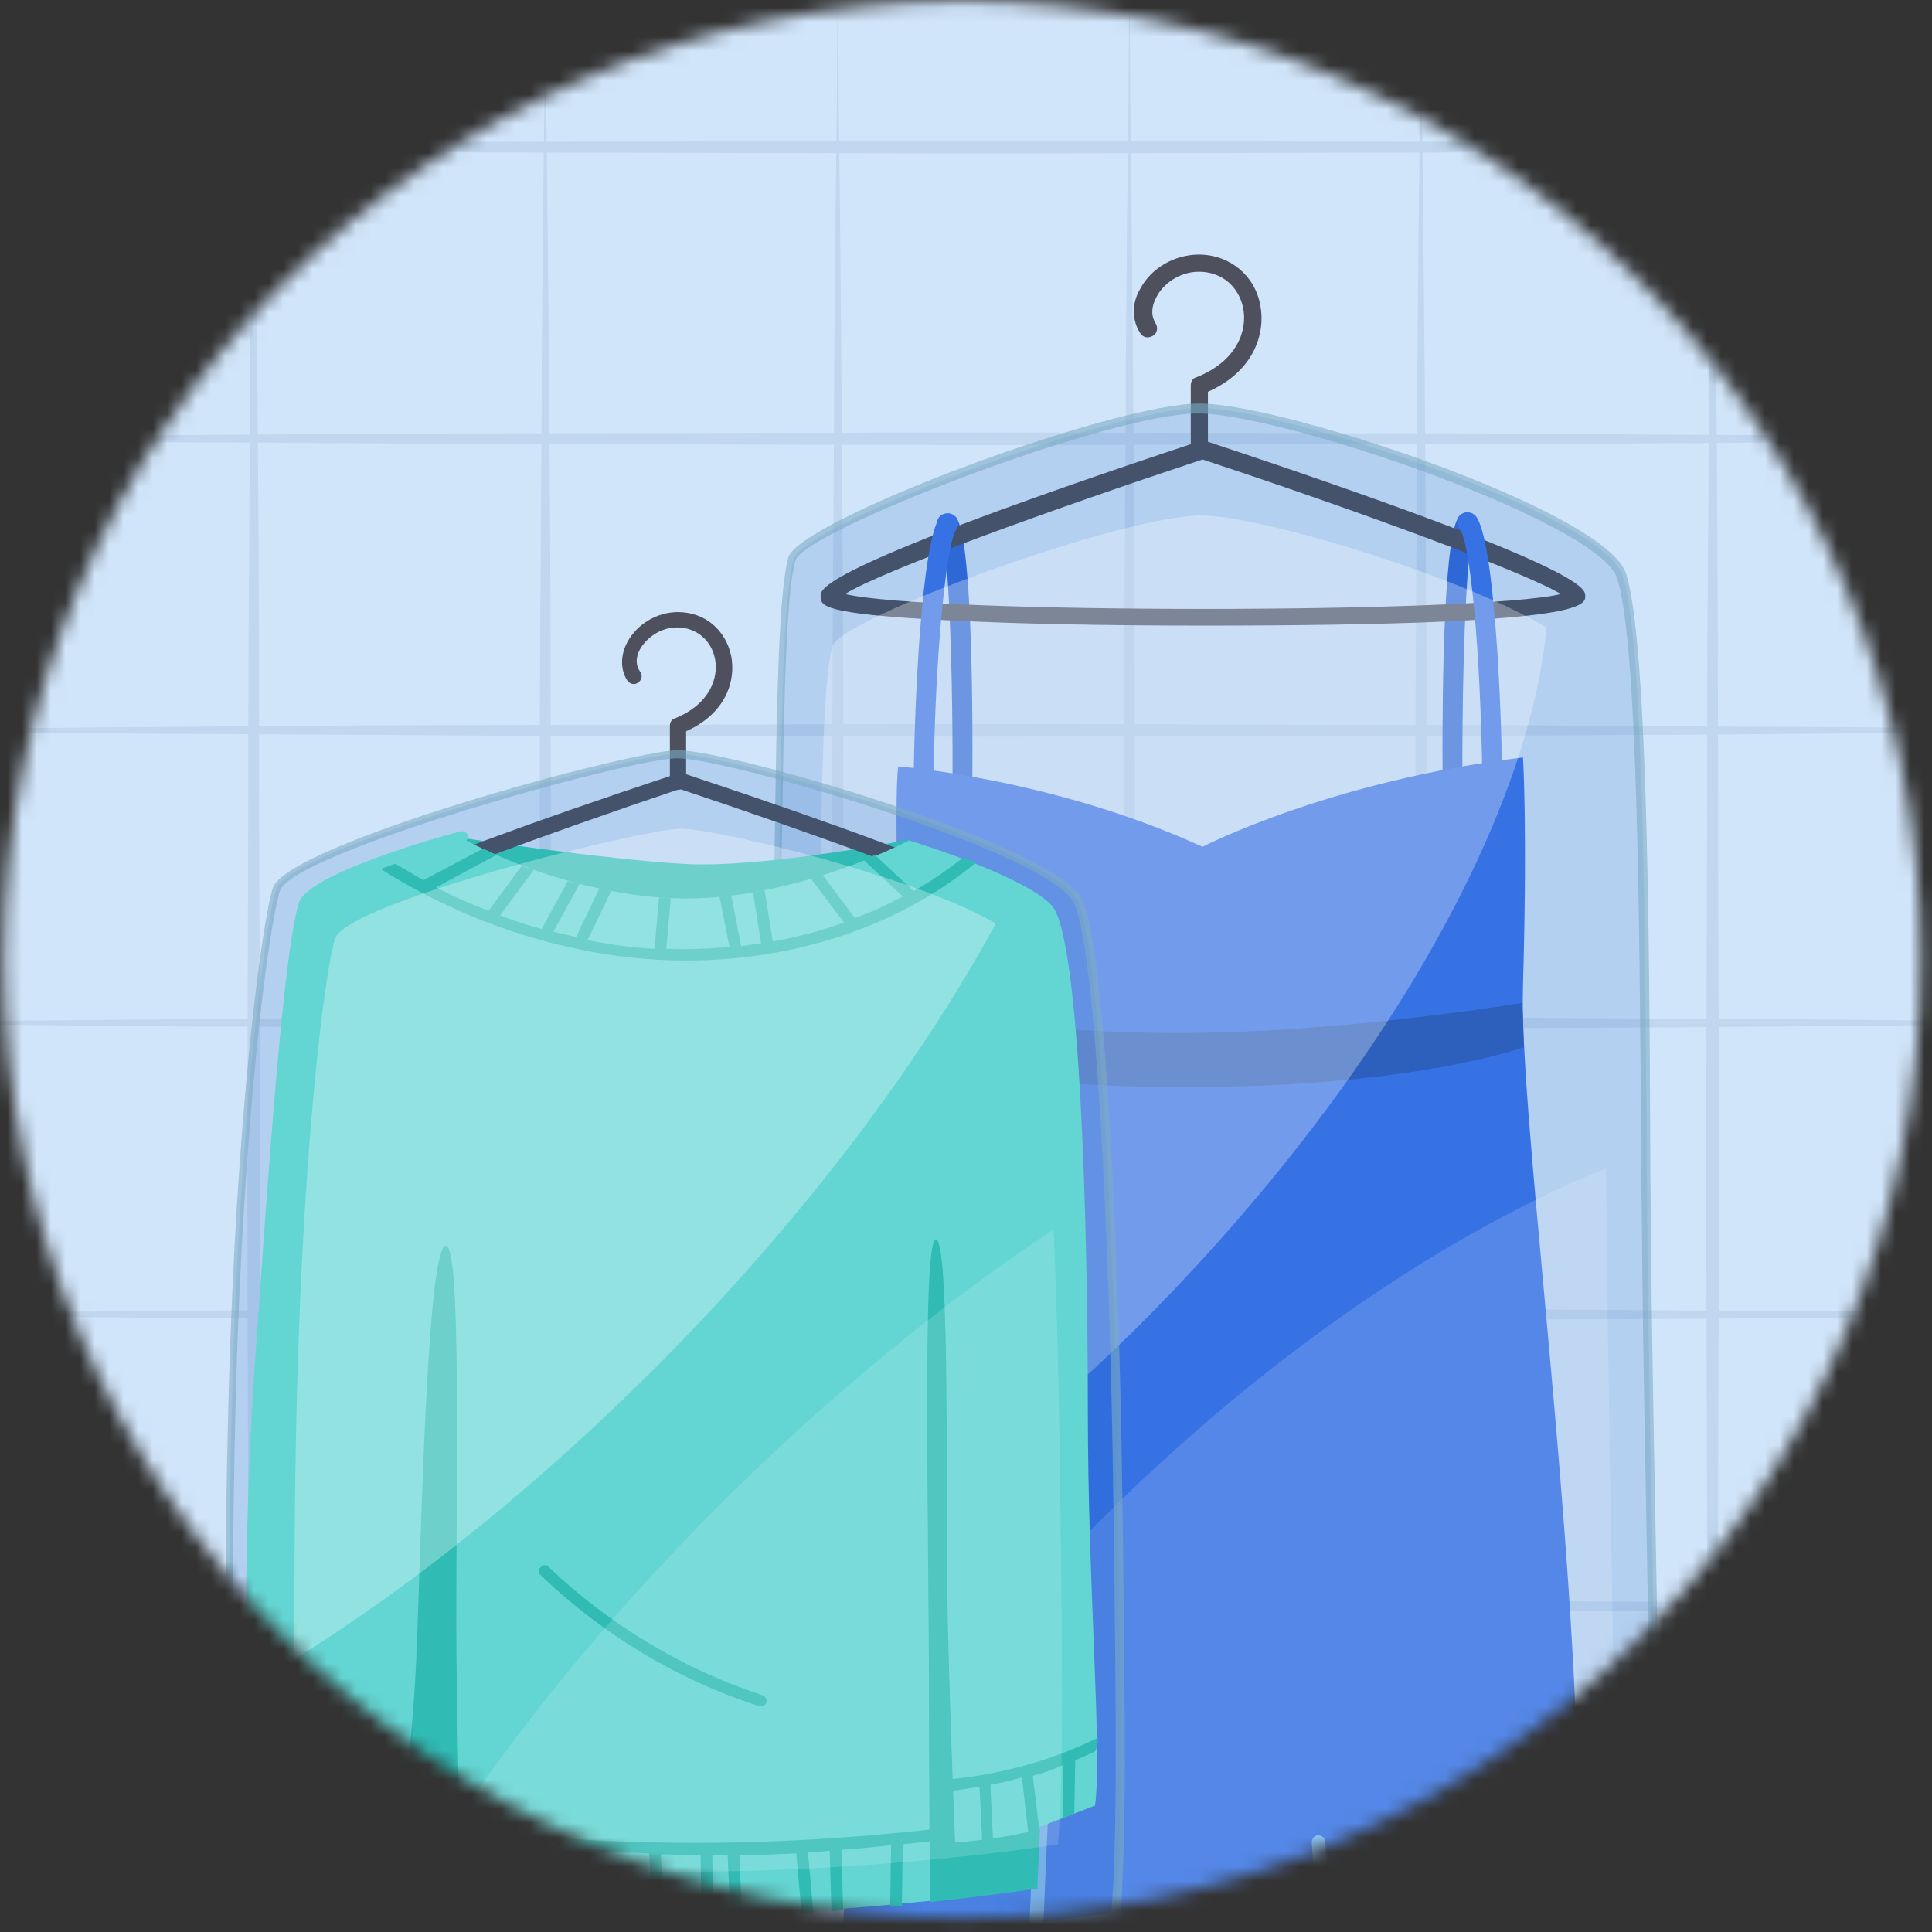 <svg width="133" height="133" viewBox="0 0 133 133" fill="none" xmlns="http://www.w3.org/2000/svg">
<rect x="0" y="0" width="133" height="133" fill="#333333" stroke="none"/>
<mask id="mask0_5793_143" style="mask-type:luminance" maskUnits="userSpaceOnUse" x="0" y="0" width="133" height="133">
<path d="M66.25 132.062C102.701 132.062 132.25 102.513 132.25 66.062C132.25 29.612 102.701 0.062 66.25 0.062C29.799 0.062 0.25 29.612 0.25 66.062C0.25 102.513 29.799 132.062 66.25 132.062Z" fill="white"/>
</mask>
<g mask="url(#mask0_5793_143)">
<path d="M148.967 -5.22H-11.744V159.158H148.967V-5.22Z" fill="#D1E5FA"/>
<path d="M17.465 0.062C17.465 0.062 17.527 2.548 17.527 6.961C17.589 11.373 17.651 17.65 17.713 25.17C17.776 32.69 17.838 41.514 17.838 50.899C17.838 60.283 17.9 70.351 17.9 80.418C17.9 90.486 17.838 100.492 17.838 109.938C17.838 119.322 17.713 128.147 17.713 135.667C17.651 143.187 17.589 149.464 17.527 153.876C17.465 158.288 17.465 160.774 17.465 160.774C17.465 160.774 17.403 158.288 17.403 153.876C17.34 149.464 17.278 143.187 17.216 135.667C17.154 128.147 17.092 119.322 17.092 109.938C17.092 100.554 17.03 90.486 17.03 80.418C17.03 70.351 17.092 60.345 17.092 50.899C17.092 41.514 17.216 32.69 17.216 25.17C17.278 17.65 17.34 11.373 17.403 6.961C17.465 2.611 17.465 0.062 17.465 0.062Z" fill="#C0D7EF"/>
<path d="M37.538 0.062C37.538 0.062 37.6 2.548 37.6 6.961C37.663 11.373 37.725 17.65 37.787 25.17C37.849 32.69 37.911 41.514 37.911 50.899C37.911 60.283 37.973 70.351 37.973 80.418C37.973 90.486 37.911 100.492 37.911 109.938C37.911 119.322 37.787 128.147 37.787 135.667C37.725 143.187 37.663 149.464 37.6 153.876C37.538 158.288 37.538 160.774 37.538 160.774C37.538 160.774 37.476 158.288 37.476 153.876C37.414 149.464 37.352 143.187 37.29 135.667C37.228 128.147 37.165 119.322 37.165 109.938C37.165 100.554 37.103 90.486 37.103 80.418C37.103 70.351 37.165 60.345 37.165 50.899C37.165 41.514 37.29 32.69 37.29 25.17C37.352 17.65 37.414 11.373 37.476 6.961C37.538 2.611 37.538 0.062 37.538 0.062Z" fill="#C0D7EF"/>
<path d="M57.674 0.062C57.674 0.062 57.736 2.548 57.736 6.961C57.798 11.373 57.86 17.65 57.922 25.17C57.984 32.69 58.047 41.514 58.047 50.899C58.047 60.283 58.109 70.351 58.109 80.418C58.109 90.486 58.047 100.492 58.047 109.938C58.047 119.322 57.922 128.147 57.922 135.667C57.86 143.187 57.798 149.464 57.736 153.876C57.674 158.288 57.674 160.774 57.674 160.774C57.674 160.774 57.612 158.288 57.612 153.876C57.55 149.464 57.487 143.187 57.425 135.667C57.363 128.147 57.301 119.322 57.301 109.938C57.301 100.554 57.239 90.486 57.239 80.418C57.239 70.351 57.301 60.345 57.301 50.899C57.301 41.514 57.425 32.69 57.425 25.17C57.487 17.65 57.55 11.373 57.612 6.961C57.612 2.611 57.674 0.062 57.674 0.062Z" fill="#C0D7EF"/>
<path d="M77.747 0.062C77.747 0.062 77.809 2.548 77.809 6.961C77.872 11.373 77.934 17.65 77.996 25.17C78.058 32.69 78.12 41.514 78.12 50.899C78.12 60.283 78.182 70.351 78.182 80.418C78.182 90.486 78.12 100.492 78.12 109.938C78.12 119.322 77.996 128.147 77.996 135.667C77.934 143.187 77.872 149.464 77.809 153.876C77.747 158.288 77.747 160.774 77.747 160.774C77.747 160.774 77.685 158.288 77.685 153.876C77.623 149.464 77.561 143.187 77.499 135.667C77.436 128.147 77.374 119.322 77.374 109.938C77.374 100.554 77.312 90.486 77.312 80.418C77.312 70.351 77.374 60.345 77.374 50.899C77.374 41.514 77.499 32.69 77.499 25.17C77.561 17.65 77.623 11.373 77.685 6.961C77.685 2.611 77.747 0.062 77.747 0.062Z" fill="#C0D7EF"/>
<path d="M97.821 0.062C97.821 0.062 97.883 2.548 97.883 6.961C97.945 11.373 98.007 17.65 98.069 25.17C98.132 32.69 98.194 41.514 98.194 50.899C98.194 60.283 98.256 70.351 98.256 80.418C98.256 90.486 98.194 100.492 98.194 109.938C98.194 119.322 98.069 128.147 98.069 135.667C98.007 143.187 97.945 149.464 97.883 153.876C97.821 158.288 97.821 160.774 97.821 160.774C97.821 160.774 97.759 158.288 97.759 153.876C97.697 149.464 97.634 143.187 97.572 135.667C97.51 128.147 97.448 119.322 97.448 109.938C97.448 100.554 97.386 90.486 97.386 80.418C97.386 70.351 97.448 60.345 97.448 50.899C97.448 41.514 97.572 32.69 97.572 25.17C97.634 17.65 97.697 11.373 97.759 6.961C97.821 2.611 97.821 0.062 97.821 0.062Z" fill="#C0D7EF"/>
<path d="M117.894 0.062C117.894 0.062 117.956 2.548 117.956 6.961C118.018 11.373 118.08 17.65 118.143 25.17C118.205 32.69 118.267 41.514 118.267 50.899C118.267 60.283 118.329 70.351 118.329 80.418C118.329 90.486 118.267 100.492 118.267 109.938C118.267 119.322 118.143 128.147 118.143 135.667C118.08 143.187 118.018 149.464 117.956 153.876C117.894 158.288 117.894 160.774 117.894 160.774C117.894 160.774 117.832 158.288 117.832 153.876C117.77 149.464 117.708 143.187 117.645 135.667C117.583 128.147 117.521 119.322 117.521 109.938C117.521 100.554 117.459 90.486 117.459 80.418C117.459 70.351 117.521 60.345 117.521 50.899C117.521 41.514 117.645 32.69 117.645 25.17C117.708 17.65 117.77 11.373 117.832 6.961C117.894 2.611 117.894 0.062 117.894 0.062Z" fill="#C0D7EF"/>
<path d="M148.035 10.13C148.035 10.13 145.549 10.193 141.137 10.193C136.725 10.255 130.448 10.317 122.928 10.379C115.408 10.441 106.583 10.503 97.199 10.503C87.815 10.503 77.747 10.565 67.679 10.565C57.612 10.565 47.606 10.503 38.16 10.503C28.776 10.503 19.951 10.379 12.431 10.379C4.911 10.317 -1.366 10.255 -5.778 10.193C-10.191 10.13 -12.677 10.13 -12.677 10.13C-12.677 10.13 -10.191 10.068 -5.778 10.068C-1.366 10.006 4.911 9.944 12.431 9.882C19.951 9.82 28.776 9.757 38.16 9.757C47.544 9.757 57.612 9.695 67.679 9.695C77.747 9.695 87.753 9.757 97.199 9.757C106.583 9.757 115.408 9.882 122.928 9.882C130.448 9.944 136.725 10.006 141.137 10.068C145.549 10.068 148.035 10.13 148.035 10.13Z" fill="#C0D7EF"/>
<path d="M148.035 30.204C148.035 30.204 145.549 30.266 141.137 30.266C136.725 30.328 130.448 30.39 122.928 30.452C115.408 30.514 106.583 30.576 97.199 30.576C87.815 30.576 77.747 30.639 67.679 30.639C57.612 30.639 47.606 30.576 38.16 30.576C28.776 30.576 19.951 30.452 12.431 30.452C4.911 30.39 -1.366 30.328 -5.778 30.266C-10.191 30.204 -12.677 30.204 -12.677 30.204C-12.677 30.204 -10.191 30.141 -5.778 30.141C-1.366 30.079 4.911 30.017 12.431 29.955C19.951 29.893 28.776 29.831 38.16 29.831C47.544 29.831 57.612 29.769 67.679 29.769C77.747 29.769 87.753 29.831 97.199 29.831C106.583 29.831 115.408 29.955 122.928 29.955C130.448 30.017 136.725 30.079 141.137 30.141C145.549 30.204 148.035 30.204 148.035 30.204Z" fill="#C0D7EF"/>
<path d="M148.035 50.277C148.035 50.277 145.549 50.34 141.137 50.34C136.725 50.402 130.448 50.464 122.928 50.526C115.408 50.588 106.583 50.65 97.199 50.65C87.815 50.65 77.747 50.712 67.679 50.712C57.612 50.712 47.606 50.65 38.16 50.65C28.776 50.65 19.951 50.526 12.431 50.526C4.911 50.464 -1.366 50.402 -5.778 50.34C-10.191 50.277 -12.677 50.277 -12.677 50.277C-12.677 50.277 -10.191 50.215 -5.778 50.215C-1.366 50.153 4.911 50.091 12.431 50.029C19.951 49.967 28.776 49.904 38.16 49.904C47.544 49.904 57.612 49.842 67.679 49.842C77.747 49.842 87.753 49.904 97.199 49.904C106.583 49.904 115.408 50.029 122.928 50.029C130.448 50.091 136.725 50.153 141.137 50.215C145.549 50.277 148.035 50.277 148.035 50.277Z" fill="#C0D7EF"/>
<path d="M148.035 70.413C148.035 70.413 145.549 70.475 141.137 70.475C136.725 70.537 130.448 70.599 122.928 70.661C115.408 70.723 106.583 70.785 97.199 70.785C87.815 70.785 77.747 70.848 67.679 70.848C57.612 70.848 47.606 70.785 38.16 70.785C28.776 70.785 19.951 70.661 12.431 70.661C4.911 70.599 -1.366 70.537 -5.778 70.475C-10.191 70.413 -12.677 70.413 -12.677 70.413C-12.677 70.413 -10.191 70.35 -5.778 70.35C-1.366 70.288 4.911 70.226 12.431 70.164C19.951 70.102 28.776 70.04 38.16 70.04C47.544 70.04 57.612 69.978 67.679 69.978C77.747 69.978 87.753 70.04 97.199 70.04C106.583 70.04 115.408 70.164 122.928 70.164C130.448 70.226 136.725 70.288 141.137 70.35C145.549 70.35 148.035 70.413 148.035 70.413Z" fill="#C0D7EF"/>
<path d="M148.035 90.486C148.035 90.486 145.549 90.548 141.137 90.548C136.725 90.61 130.448 90.672 122.928 90.734C115.408 90.796 106.583 90.859 97.199 90.859C87.815 90.859 77.747 90.921 67.679 90.921C57.612 90.921 47.606 90.859 38.16 90.859C28.776 90.859 19.951 90.734 12.431 90.734C4.911 90.672 -1.366 90.61 -5.778 90.548C-10.191 90.486 -12.677 90.486 -12.677 90.486C-12.677 90.486 -10.191 90.424 -5.778 90.424C-1.366 90.362 4.911 90.299 12.431 90.237C19.951 90.175 28.776 90.113 38.16 90.113C47.544 90.113 57.612 90.051 67.679 90.051C77.747 90.051 87.753 90.113 97.199 90.113C106.583 90.113 115.408 90.237 122.928 90.237C130.448 90.299 136.725 90.362 141.137 90.424C145.549 90.424 148.035 90.486 148.035 90.486Z" fill="#C0D7EF"/>
<path d="M148.035 110.56C148.035 110.56 145.549 110.622 141.137 110.622C136.725 110.684 130.448 110.746 122.928 110.808C115.408 110.87 106.583 110.932 97.199 110.932C87.753 110.932 77.747 110.995 67.679 110.995C57.612 110.995 47.606 110.932 38.16 110.932C28.713 110.932 19.951 110.808 12.431 110.808C4.911 110.746 -1.366 110.684 -5.778 110.622C-10.191 110.56 -12.677 110.56 -12.677 110.56C-12.677 110.56 -10.191 110.497 -5.778 110.497C-1.366 110.435 4.911 110.373 12.431 110.311C19.951 110.249 28.776 110.187 38.16 110.187C47.544 110.187 57.612 110.125 67.679 110.125C77.747 110.125 87.753 110.187 97.199 110.187C106.583 110.187 115.408 110.311 122.928 110.311C130.448 110.373 136.725 110.435 141.137 110.497C145.549 110.497 148.035 110.56 148.035 110.56Z" fill="#C0D7EF"/>
<path d="M148.035 130.633C148.035 130.633 145.549 130.695 141.137 130.695C136.725 130.757 130.448 130.819 122.928 130.881C115.408 130.944 106.583 131.006 97.199 131.006C87.815 131.006 77.747 131.068 67.679 131.068C57.612 131.068 47.606 131.006 38.16 131.006C28.713 131.006 19.951 130.881 12.431 130.881C4.911 130.819 -1.366 130.757 -5.778 130.695C-10.191 130.633 -12.677 130.633 -12.677 130.633C-12.677 130.633 -10.191 130.571 -5.778 130.571C-1.366 130.508 4.911 130.446 12.431 130.384C19.951 130.322 28.776 130.26 38.16 130.26C47.544 130.26 57.612 130.198 67.679 130.198C77.747 130.198 87.753 130.26 97.199 130.26C106.583 130.26 115.408 130.384 122.928 130.384C130.448 130.446 136.725 130.508 141.137 130.571C145.549 130.633 148.035 130.633 148.035 130.633Z" fill="#C0D7EF"/>
<path d="M99.996 55.249C99.623 55.249 99.312 54.938 99.312 54.565C99.25 46.424 99.436 36.48 100.493 35.486C100.679 35.3 100.928 35.237 101.114 35.3C101.487 35.362 101.798 35.673 101.736 36.045C101.736 36.232 101.612 36.418 101.425 36.543C100.928 37.91 100.617 46.61 100.679 54.503C100.742 54.938 100.431 55.249 99.996 55.249Z" fill="#336BDA"/>
<path d="M66.25 55.249C65.877 55.249 65.566 54.938 65.566 54.565C65.629 46.672 65.318 37.91 64.821 36.605C64.634 36.48 64.51 36.294 64.51 36.108C64.448 35.735 64.758 35.362 65.131 35.362C65.38 35.362 65.566 35.424 65.753 35.548C66.809 36.48 66.996 46.424 66.934 54.627C66.934 54.938 66.623 55.249 66.25 55.249Z" fill="#336BDA"/>
<path d="M82.595 31.633C82.284 31.633 81.973 31.385 81.973 31.012V26.537C81.973 26.289 82.097 26.04 82.346 25.978C85.205 24.859 85.888 22.684 85.578 21.192C85.267 19.701 84.086 18.707 82.532 18.707C81.165 18.707 80.047 19.577 79.612 20.447C79.239 21.13 79.239 21.752 79.549 22.249C79.736 22.56 79.674 22.933 79.363 23.119C79.052 23.305 78.679 23.243 78.493 22.933C77.934 22.063 77.871 20.944 78.493 19.887C79.239 18.458 80.855 17.526 82.532 17.526C84.645 17.526 86.386 18.955 86.758 21.006C87.131 22.87 86.386 25.543 83.154 26.972V31.074C83.216 31.385 82.968 31.633 82.595 31.633Z" fill="#4E515D"/>
<path d="M82.843 43.068C76.131 43.068 69.792 42.944 65.131 42.695C56.493 42.26 56.493 41.701 56.493 41.017C56.493 40.52 56.493 39.029 82.532 30.39C82.595 30.39 82.657 30.328 82.719 30.328H82.905C82.968 30.328 83.03 30.328 83.092 30.39C109.131 39.029 109.131 40.52 109.131 41.017C109.131 41.701 109.131 43.068 82.843 43.068ZM58.171 40.893C63.826 42.26 101.86 42.26 107.453 40.893C104.843 39.339 93.346 35.113 82.781 31.633C72.278 35.113 60.781 39.277 58.171 40.893Z" fill="#4E515D"/>
<path d="M98.691 159.531C98.691 159.531 104.035 158.102 106.832 156.424C109.131 155.119 104.47 121.249 104.47 121.249L96.329 123.362L98.691 159.531Z" fill="#336BDA"/>
<path d="M63.578 54.441C63.516 54.441 63.516 54.441 63.578 54.441C63.205 54.441 62.894 54.13 62.894 53.757C62.956 48.226 63.453 37.288 64.696 35.61C64.945 35.3 65.38 35.237 65.691 35.486C66.001 35.734 66.064 36.169 65.815 36.48C65.194 37.35 64.386 44.497 64.261 53.819C64.261 54.13 63.95 54.441 63.578 54.441Z" fill="#3D77EA"/>
<path d="M102.73 54.441C102.357 54.441 102.047 54.13 102.047 53.757C101.922 44.435 101.177 37.288 100.493 36.418C100.244 36.108 100.307 35.672 100.617 35.424C100.928 35.175 101.363 35.237 101.612 35.548C102.855 37.226 103.352 48.164 103.414 53.695C103.414 54.13 103.103 54.441 102.73 54.441Z" fill="#3D77EA"/>
<path d="M61.838 52.763C61.838 52.763 72.465 53.571 82.781 58.294C82.781 58.294 91.544 53.757 104.843 52.142C104.843 52.142 105.154 56.989 104.843 67.865C104.595 76.13 107.951 100.803 108.572 120.938C109.194 141.074 109.194 149.65 109.38 156.797C109.38 156.797 107.081 159.718 105.154 159.407C105.154 159.407 104.843 128.147 103.725 128.272C102.606 128.396 102.979 160.215 102.979 160.215C100.244 162.577 91.482 159.904 91.482 159.904C87.939 160.464 79.798 165.311 70.662 159.407C70.662 159.407 61.651 162.079 58.295 157.481C56.306 154.746 58.171 132.062 58.917 116.712C59.849 97.695 61.713 75.882 61.9 69.356C61.9 65.752 61.527 54.876 61.838 52.763Z" fill="#3D77EA"/>
<path d="M83.092 74.825C96.018 74.701 103.041 72.712 104.905 72.091C104.843 70.972 104.843 69.978 104.781 69.045C102.482 69.418 92.165 70.972 82.719 71.096C70.041 71.283 61.775 69.294 61.775 69.294C61.775 70.102 61.713 71.221 61.651 72.526C63.578 73.147 70.29 75.011 83.092 74.825Z" fill="#3260BC"/>
<path d="M91.42 159.966C91.358 159.966 91.358 159.966 91.42 159.966C91.171 159.966 90.922 159.78 90.985 159.469C91.109 149.401 90.985 135.418 90.301 126.842C90.301 126.593 90.487 126.345 90.736 126.345C90.985 126.345 91.233 126.531 91.233 126.78C91.917 135.356 92.041 149.401 91.917 159.469C91.855 159.78 91.668 159.966 91.42 159.966Z" fill="#87C3F4"/>
<path d="M70.6 159.717C70.352 159.717 70.103 159.531 70.165 159.22C70.165 158.972 70.538 134.61 71.471 120.378C71.471 120.13 71.719 119.943 71.968 119.943C72.216 119.943 72.403 120.192 72.403 120.441C71.533 134.672 71.098 158.972 71.098 159.22C71.035 159.469 70.849 159.717 70.6 159.717Z" fill="#87C3F4"/>
<path opacity="0.15" d="M82.719 28.091C88.561 28.153 110.374 35.486 111.679 39.588C113.357 44.622 113.233 68.486 113.42 86.882C113.606 105.277 114.849 151.887 114.352 162.204C114.352 162.204 80.73 171.153 52.205 160.836C52.205 160.836 52.764 119.012 53.261 86.944C53.758 54.814 53.634 42.385 54.629 38.531C55.126 36.17 76.753 28.029 82.719 28.091Z" fill="#1257BE"/>
<path opacity="0.6" d="M83.651 166.057C73.708 166.057 62.521 164.876 52.081 161.085C51.956 161.023 51.894 160.899 51.894 160.774C51.894 160.339 52.453 118.577 52.95 86.882C53.075 79.238 53.137 72.712 53.199 67.181C53.448 49.469 53.51 41.39 54.256 38.407C54.877 35.859 76.691 27.718 82.657 27.78C88.499 27.842 110.499 35.176 111.928 39.464C113.357 43.876 113.544 62.707 113.606 79.3C113.606 81.848 113.668 84.396 113.668 86.882C113.73 93.097 113.917 102.543 114.103 112.548C114.476 132.622 114.911 155.306 114.6 162.204C114.6 162.328 114.476 162.452 114.352 162.515C114.227 162.515 100.679 166.057 83.651 166.057ZM52.453 160.588C79.363 170.221 111.058 162.701 113.979 161.955C114.29 154.871 113.854 132.436 113.482 112.611C113.295 102.605 113.109 93.097 113.047 86.944C113.047 84.52 112.984 81.972 112.984 79.362C112.86 62.831 112.736 44.063 111.306 39.775C110.064 35.983 88.685 28.588 82.595 28.464C82.532 28.464 82.532 28.464 82.47 28.464C76.318 28.464 55.25 36.605 54.753 38.594C54.007 41.452 53.945 49.532 53.696 67.243C53.634 72.775 53.51 79.3 53.448 86.944C53.075 117.396 52.516 157.232 52.453 160.588Z" fill="#7CACC5"/>
<path opacity="0.3" d="M78.431 91.232C94.962 74.701 105.278 56.306 106.459 43.193C100.679 39.712 87.007 35.548 82.781 35.486C77.374 35.424 57.798 42.571 57.301 44.498C56.431 47.853 56.555 58.667 56.058 86.695C55.934 93.966 55.809 101.797 55.685 109.441C63.205 104.78 70.973 98.627 78.431 91.232Z" fill="white"/>
<path opacity="0.15" d="M55.374 130.757C55.188 142.69 55.063 151.142 55.063 151.142C70.352 156.424 87.193 155.927 98.442 154.622C106.645 153.255 111.555 151.079 111.555 151.079C111.493 135.481 110.747 99.435 110.623 86.695C110.623 84.644 110.561 82.531 110.561 80.418C99.561 84.893 86.945 93.407 75.323 105.091C66.933 113.481 60.16 122.368 55.374 130.757Z" fill="white"/>
<path d="M31.759 57.672C31.759 57.672 41.578 59.164 47.109 59.475C52.578 59.785 62.583 57.797 62.583 57.797C62.583 57.797 57.612 65.13 46.922 64.944C36.233 64.819 31.759 57.672 31.759 57.672Z" fill="#36CEB4"/>
<path d="M46.674 54.379C46.363 54.379 46.115 54.13 46.115 53.819V49.966C46.115 49.718 46.239 49.531 46.425 49.469C48.911 48.475 49.471 46.61 49.222 45.367C48.973 44.062 47.917 43.192 46.612 43.192C45.431 43.192 44.499 43.938 44.064 44.684C43.753 45.243 43.753 45.802 44.064 46.237C44.25 46.486 44.188 46.797 43.939 46.983C43.691 47.17 43.38 47.108 43.194 46.859C42.697 46.113 42.697 45.119 43.194 44.187C43.877 42.944 45.245 42.136 46.674 42.136C48.538 42.136 49.968 43.379 50.341 45.181C50.651 46.797 50.03 49.096 47.233 50.339V53.882C47.171 54.13 46.922 54.379 46.674 54.379Z" fill="#4E515D"/>
<path d="M46.86 64.26C41.019 64.26 35.612 64.136 31.572 63.95C24.114 63.577 24.114 63.08 24.114 62.458C24.114 62.023 24.114 60.718 46.612 53.26C46.674 53.26 46.736 53.26 46.798 53.26H46.922C46.985 53.26 47.047 53.26 47.109 53.26C69.606 60.718 69.606 62.023 69.606 62.458C69.544 63.08 69.544 64.26 46.86 64.26ZM25.544 62.334C30.453 63.514 63.267 63.514 68.115 62.334C65.877 60.967 55.934 57.362 46.798 54.317C37.725 57.362 27.781 61.029 25.544 62.334Z" fill="#4E515D"/>
<path d="M31.759 57.672C31.759 57.672 38.408 61.526 46.425 61.836C54.442 62.147 62.583 57.859 62.583 57.859C62.583 57.859 70.414 60.22 72.403 62.333C74.391 64.508 74.888 84.831 74.888 97.136C74.888 109.441 75.883 120.316 75.386 124.294L71.532 125.785L71.346 129.949C71.346 129.949 59.538 131.751 46.487 131.938C33.499 132.124 23.306 130.136 23.306 130.136L23.12 125.475C23.12 125.475 19.453 125.164 17.465 124.791C17.465 124.791 16.657 110.808 17.776 94.153C18.521 83.836 19.578 66.124 20.759 62.333C21.442 60.531 31.759 57.672 31.759 57.672Z" fill="#72ECD7"/>
<path d="M31.448 115.78C31.261 106.955 31.945 85.141 30.64 85.763C29.335 86.447 28.962 107.452 28.651 114.288C28.34 121.125 27.471 125.786 27.471 125.786C26.165 125.786 23.307 125.475 23.307 125.475L23.493 130.136C23.493 130.136 26.725 130.757 31.883 131.317C31.697 127.65 31.51 121.497 31.448 115.78Z" fill="#36CEB4"/>
<path d="M65.256 111.989C65.069 104.345 65.442 85.638 64.448 85.328C63.453 85.017 63.951 105.153 63.951 117.52C63.951 123.362 64.013 127.836 64.013 130.944C68.55 130.446 71.408 130.011 71.408 130.011L71.595 125.848C69.793 126.531 65.753 126.842 65.753 126.842C65.753 126.842 65.442 119.633 65.256 111.989Z" fill="#36CEB4"/>
<path d="M52.391 117.458C52.329 117.458 52.329 117.458 52.267 117.458C46.674 115.655 41.516 112.548 37.227 108.446C37.041 108.322 37.041 108.011 37.227 107.887C37.352 107.7 37.663 107.7 37.787 107.887C41.951 111.864 47.047 114.91 52.516 116.712C52.702 116.774 52.826 117.022 52.764 117.209C52.702 117.395 52.516 117.458 52.391 117.458Z" fill="#36CEB4"/>
<path d="M40.956 65.565C43.069 65.938 45.182 66.124 47.233 66.124C54.629 66.124 61.713 63.825 66.996 59.537C67.058 59.474 67.058 59.412 67.12 59.35C66.871 59.226 66.561 59.164 66.312 59.039C65.256 59.847 64.137 60.655 62.894 61.339L60.222 58.853C59.973 58.977 59.725 59.102 59.414 59.164L62.148 61.712C61.092 62.271 60.035 62.768 58.855 63.203L56.617 60.22C56.369 60.282 56.058 60.407 55.809 60.469L58.109 63.514C56.555 64.073 54.877 64.508 53.199 64.819L52.64 61.277C52.391 61.339 52.143 61.401 51.832 61.401L52.391 64.943C51.956 65.005 51.521 65.068 51.024 65.13L50.34 61.65C50.092 61.712 49.781 61.712 49.532 61.712L50.216 65.192C48.787 65.316 47.357 65.378 45.866 65.316L46.176 61.836C45.928 61.836 45.617 61.774 45.369 61.774L45.058 65.316C43.691 65.254 42.323 65.068 40.956 64.819C40.77 64.819 40.645 64.757 40.459 64.695L42.075 61.339C41.826 61.277 41.516 61.215 41.267 61.152L39.651 64.508C39.154 64.384 38.657 64.26 38.097 64.135L39.9 60.842C39.651 60.779 39.34 60.717 39.092 60.655L37.289 63.949C36.357 63.7 35.363 63.39 34.431 63.017L36.73 59.91C36.482 59.785 36.171 59.723 35.922 59.599L33.623 62.706C32.38 62.209 31.199 61.712 30.018 61.09L34.182 58.853C33.871 58.729 33.561 58.542 33.25 58.418L29.148 60.593C28.278 60.096 27.47 59.599 26.6 59.102C26.29 59.226 26.041 59.288 25.73 59.412C25.73 59.474 25.792 59.537 25.855 59.599C30.578 62.644 35.736 64.633 40.956 65.565Z" fill="#36CEB4"/>
<path d="M75.572 119.633C72.154 121.311 68.363 122.305 64.51 122.554C64.261 122.554 64.137 122.74 64.137 122.989C64.137 123.175 64.324 123.362 64.51 123.362C65.504 123.299 66.499 123.175 67.431 122.989L67.68 128.085C67.68 128.271 67.866 128.458 68.052 128.458C68.301 128.458 68.425 128.271 68.425 128.023L68.177 122.864C68.922 122.74 69.606 122.554 70.352 122.367L70.911 127.277C70.911 127.463 71.098 127.65 71.284 127.65H71.346C71.346 127.65 71.346 127.65 71.408 127.65L71.471 125.848H71.533L71.098 122.243C71.843 122.057 72.527 121.808 73.211 121.497L73.148 125.164L73.956 124.853L74.019 121.186C74.454 121 74.951 120.751 75.386 120.565C75.572 120.192 75.572 119.944 75.572 119.633Z" fill="#36CEB4"/>
<path d="M24.922 121.746L24.301 126.407C24.301 126.655 24.425 126.842 24.674 126.842H24.736C24.922 126.842 25.109 126.718 25.109 126.469L25.73 121.746C26.6 121.808 27.408 121.808 28.154 121.808C28.713 121.808 29.148 121.808 29.583 121.746C29.832 121.746 29.956 121.559 29.956 121.311C29.956 121.062 29.708 120.938 29.521 120.938C26.476 121.187 20.51 120.441 17.403 119.819C17.403 120.13 17.403 120.379 17.403 120.627C17.9 120.752 18.397 120.814 18.956 120.938L19.018 124.915C19.267 124.978 19.578 124.978 19.826 125.04L19.764 121.124C20.448 121.249 21.069 121.311 21.815 121.373L21.566 125.226C21.877 125.226 22.126 125.288 22.374 125.288L22.623 121.435C23.369 121.622 24.177 121.684 24.922 121.746Z" fill="#36CEB4"/>
<path d="M29.148 125.537V126.345C30.764 126.593 32.442 126.78 34.058 126.966L33.996 131.565C34.245 131.565 34.555 131.627 34.804 131.627L34.866 127.09C35.922 127.215 37.041 127.277 38.16 127.339L38.595 131.876C38.843 131.876 39.154 131.876 39.403 131.938L38.968 127.401C39.403 127.401 39.838 127.463 40.273 127.463C40.273 128.333 40.273 129.141 40.273 129.949C40.273 130.633 40.273 131.254 40.273 131.938C40.521 131.938 40.832 131.938 41.081 131.938C41.081 131.254 41.081 130.571 41.081 129.887C41.081 129.079 41.081 128.333 41.081 127.463C42.261 127.525 43.504 127.525 44.685 127.587L44.934 132C45.182 132 45.493 132 45.742 132L45.493 127.65C46.239 127.65 46.985 127.712 47.73 127.712C47.917 127.712 48.041 127.712 48.227 127.712L48.29 132C48.538 132 48.849 132 49.098 132L49.035 127.712C49.408 127.712 49.781 127.712 50.092 127.712L50.278 132C50.527 132 50.838 132 51.086 132L50.9 127.712C52.205 127.712 53.51 127.65 54.815 127.587L55.188 131.751C55.437 131.751 55.747 131.689 55.996 131.689L55.623 127.525C56.12 127.525 56.617 127.463 57.114 127.401L57.239 131.565C57.487 131.565 57.798 131.503 58.047 131.503L57.922 127.339C59.041 127.277 60.16 127.152 61.34 127.028L61.278 131.254C61.527 131.254 61.838 131.192 62.086 131.192L62.148 126.966C63.081 126.842 64.013 126.78 64.883 126.655V125.847C52.516 127.277 40.77 127.215 29.148 125.537Z" fill="#36CEB4"/>
<path d="M17.589 124.915C17.403 124.915 17.216 124.729 17.216 124.542C17.216 124.418 16.408 110.622 17.527 94.091L17.776 90.61C18.521 80.045 19.516 65.627 20.572 62.147C21.131 60.22 29.956 57.672 31.696 57.237C31.883 57.175 32.131 57.3 32.194 57.486C32.256 57.672 32.131 57.921 31.945 57.983C26.973 59.35 21.691 61.401 21.38 62.396C20.323 65.751 19.329 80.17 18.646 90.672L18.397 94.153C17.216 110.622 18.086 124.356 18.086 124.48C18.024 124.729 17.838 124.915 17.589 124.915Z" fill="#72ECD7"/>
<path opacity="0.15" d="M46.612 51.893C50.154 51.893 72.527 58.418 74.205 62.085C75.883 65.751 76.753 88.746 76.939 102.232C77.126 115.717 77.312 125.723 76.815 131.876C76.815 131.876 43.629 137.22 15.973 131.068C15.973 131.068 15.476 115.717 15.973 96.576C16.47 77.435 18.148 64.073 19.018 61.215C19.888 58.356 43.566 51.893 46.612 51.893Z" fill="#1257BE"/>
<path opacity="0.6" d="M46.612 134.299C36.855 134.299 25.979 133.616 15.911 131.316C15.787 131.316 15.725 131.192 15.725 131.068C15.725 130.943 15.227 115.531 15.725 96.576C16.222 77.062 17.962 63.887 18.77 61.153C19.702 58.107 43.504 51.644 46.674 51.644C50.278 51.644 72.775 58.169 74.516 61.96C76.194 65.627 77.064 88.062 77.25 102.232L77.312 106.458C77.436 118.017 77.561 126.407 77.126 131.876C77.126 132 77.001 132.124 76.877 132.124C76.629 132.186 63.267 134.299 46.612 134.299ZM16.222 130.881C42.324 136.661 73.645 132.124 76.504 131.689C76.939 126.22 76.815 117.893 76.691 106.52L76.629 102.294C76.442 88.124 75.572 65.814 73.956 62.209C72.34 58.667 50.092 52.203 46.612 52.203C43.38 52.203 20.013 58.729 19.267 61.339C18.459 64.011 16.719 77.124 16.222 96.576C15.787 114.35 16.16 128.955 16.222 130.881Z" fill="#7CACC5"/>
<path opacity="0.15" d="M29.77 127.898C51.148 130.508 72.838 126.966 72.838 126.966C73.273 121.497 73.086 112.734 72.962 100.802C72.9 96.203 72.775 90.299 72.527 84.644C65.069 89.554 57.239 95.955 49.657 103.475C41.578 111.554 34.804 119.943 29.77 127.898Z" fill="white"/>
<path opacity="0.3" d="M68.55 63.576C63.205 60.407 49.408 57.051 46.86 57.051C44.25 57.051 23.804 62.147 23.058 64.633C22.312 67.119 20.883 78.864 20.448 95.768C20.262 102.729 20.262 109.13 20.262 114.226C28.465 109.13 37.228 102.107 45.617 93.655C55.499 83.65 63.391 73.085 68.55 63.576Z" fill="white"/>
</g>
</svg>
